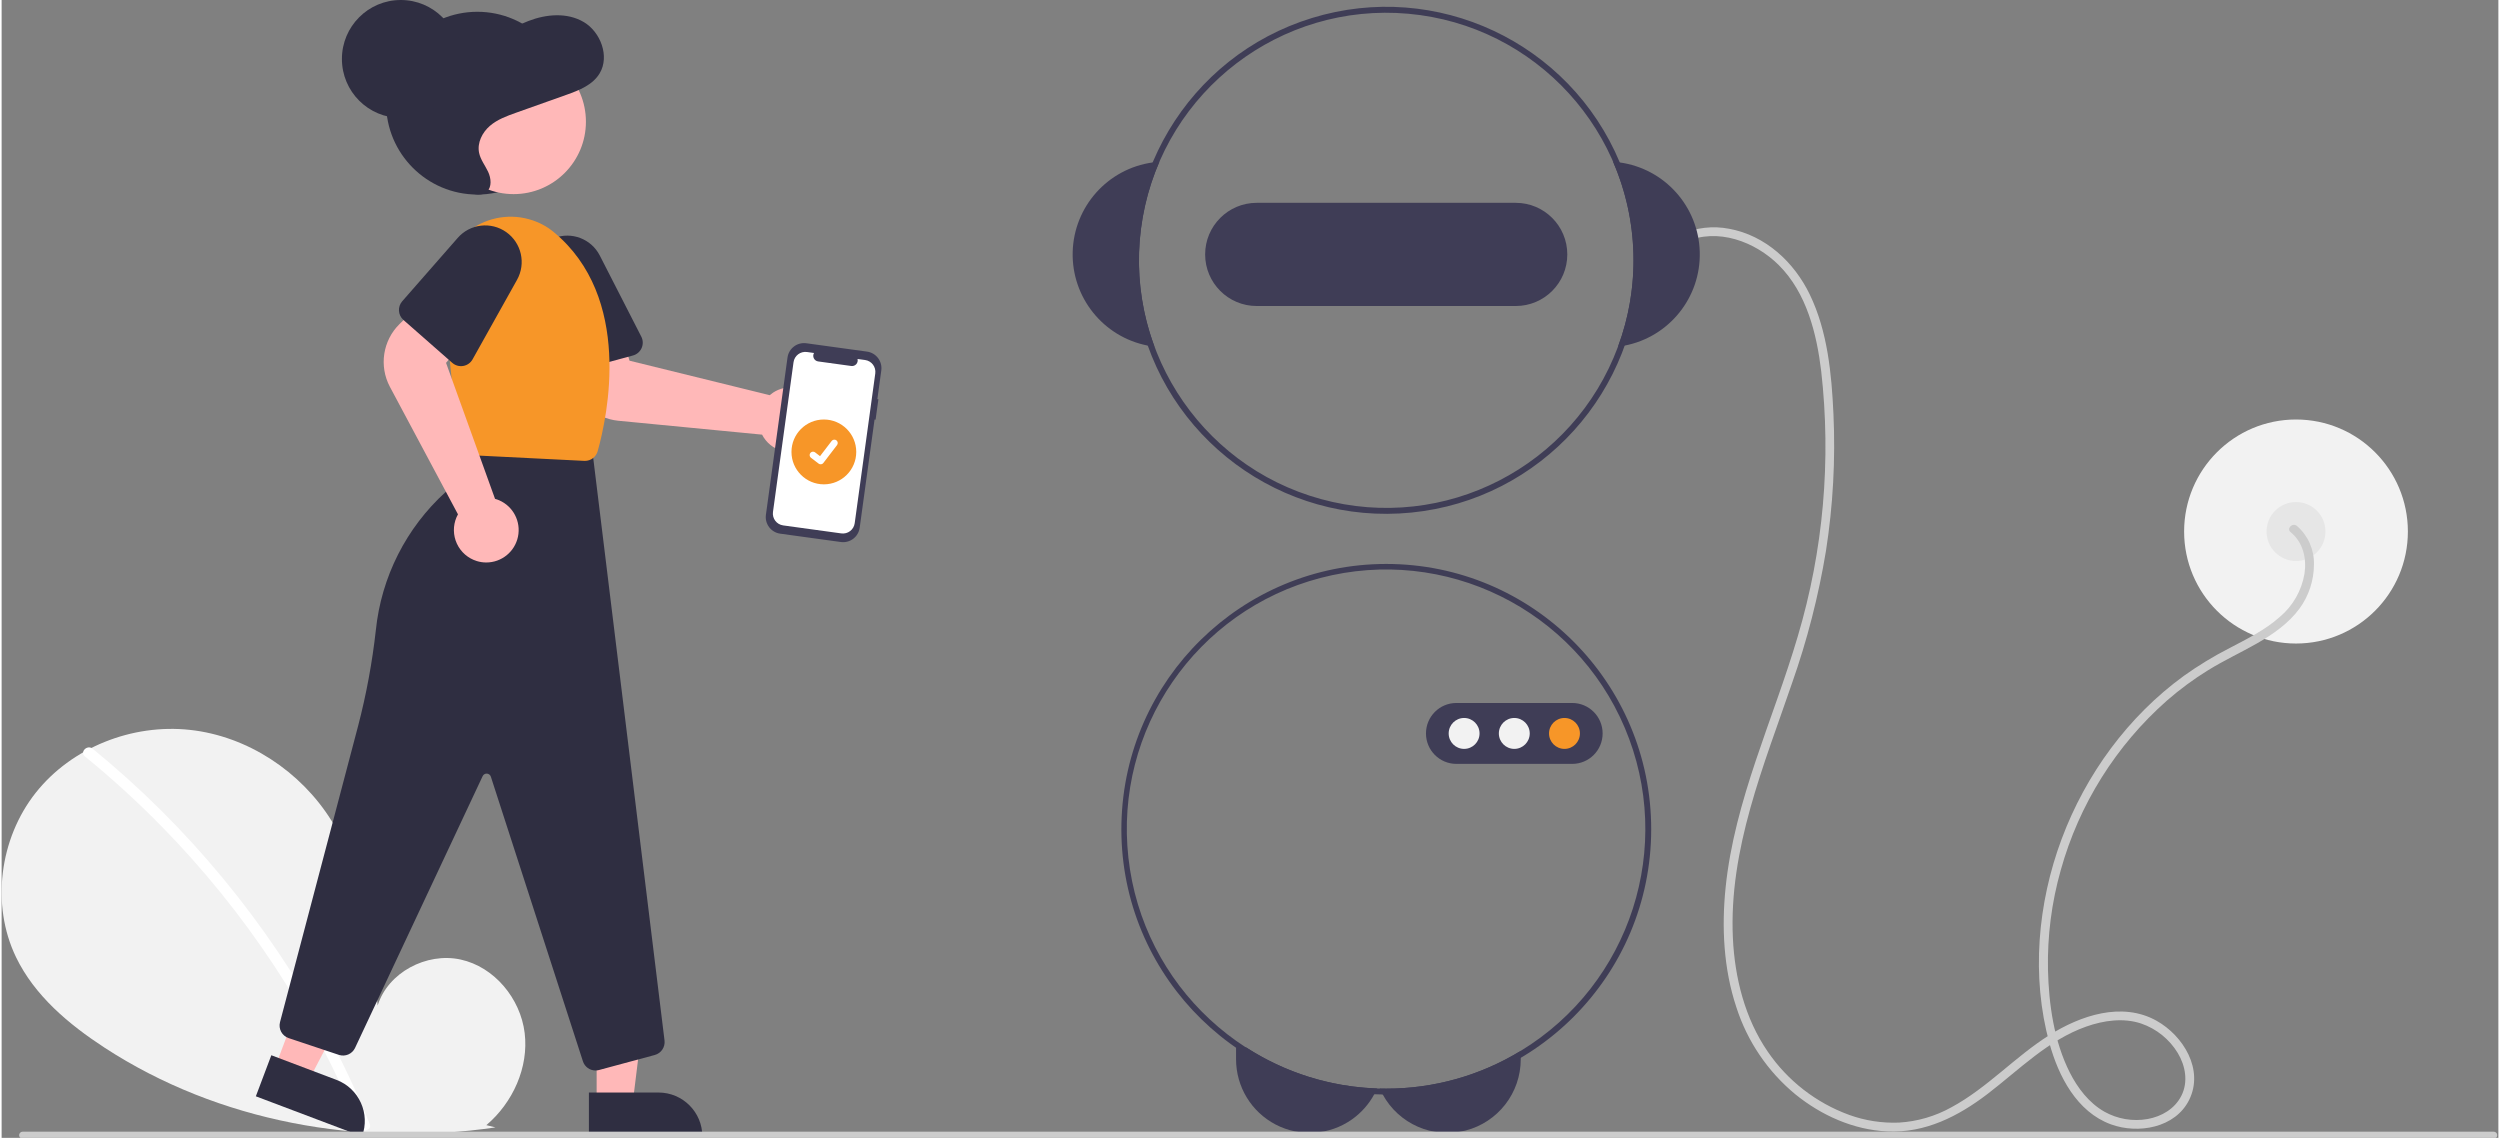 <?xml version="1.0" encoding="UTF-8"?>
<svg xmlns="http://www.w3.org/2000/svg" xmlns:xlink="http://www.w3.org/1999/xlink" width="769px" height="350px" viewBox="0 0 768 350" version="1.1">
<rect x="0" y="0" width="768" height="350" fill="#808080" stroke="none"/>
<g id="surface1">
<path style=" stroke:none;fill-rule:nonzero;fill:rgb(94.902%,94.902%,94.902%);fill-opacity:1;" d="M 740.164 163.492 C 740.164 182.523 724.758 197.949 705.75 197.949 C 686.742 197.949 671.336 182.523 671.336 163.492 C 671.336 144.465 686.742 129.039 705.75 129.039 C 724.758 129.039 740.164 144.465 740.164 163.492 Z M 740.164 163.492 "/>
<path style=" stroke:none;fill-rule:nonzero;fill:rgb(90.196%,90.196%,90.196%);fill-opacity:1;" d="M 714.809 163.492 C 714.809 168.5 710.754 172.562 705.75 172.562 C 700.75 172.562 696.695 168.5 696.695 163.492 C 696.695 158.484 700.75 154.426 705.75 154.426 C 710.754 154.426 714.809 158.484 714.809 163.492 Z M 714.809 163.492 "/>
<path style=" stroke:none;fill-rule:nonzero;fill:rgb(80%,80%,80%);fill-opacity:1;" d="M 704.098 163.688 C 707.91 166.805 709.074 171.715 708.363 176.457 C 707.492 181.656 704.797 186.375 700.762 189.77 C 696.227 193.805 690.691 196.531 685.352 199.324 C 680.445 201.832 675.73 204.699 671.246 207.898 C 654.074 220.395 641.102 238.188 633.676 258.043 C 626.266 277.863 624.273 300.359 629.906 320.902 C 632.695 331.066 638.332 342.031 648.836 345.855 C 657.207 348.906 668.637 346.941 672.898 338.305 C 677.477 329.023 671.09 318.594 662.859 313.988 C 652.191 308.016 639.449 312.379 629.855 318.422 C 619.293 325.078 610.801 334.629 599.773 340.59 C 594.812 343.359 589.285 344.973 583.613 345.312 C 578.406 345.516 573.203 344.711 568.301 342.941 C 558.125 339.23 549.363 332.422 543.25 323.473 C 536.242 313.281 533.109 300.785 532.535 288.543 C 531.258 261.152 542.062 235.531 550.734 210.129 C 555.395 196.902 558.887 183.293 561.168 169.453 C 563.336 155.547 564.109 141.453 563.473 127.391 C 562.898 114.957 561.672 101.953 556.191 90.598 C 551.371 80.613 542.562 72.438 531.426 70.379 C 526.406 69.391 521.203 69.988 516.535 72.09 C 514.949 72.816 516.328 75.16 517.906 74.438 C 527.766 69.938 539.414 74.316 546.691 81.586 C 555.195 90.074 558.316 102.605 559.703 114.172 C 562.816 141.582 560.363 169.34 552.484 195.773 C 544.926 221.48 533.035 246.117 530.293 273.051 C 529.039 285.34 529.684 298.047 533.605 309.832 C 536.973 320.328 543.285 329.637 551.789 336.641 C 559.797 343.121 569.648 347.539 580.02 348.027 C 591.664 348.582 601.871 343.387 610.902 336.473 C 620.578 329.07 629.477 319.934 641.195 315.785 C 646.539 313.891 652.621 313.008 658.105 314.832 C 662.812 316.441 666.805 319.652 669.383 323.91 C 671.766 327.875 672.645 332.832 670.473 337.094 C 668.43 341.098 664.438 343.418 660.121 344.211 C 655.547 345.02 650.832 344.219 646.785 341.941 C 642.055 339.234 638.59 334.695 636.164 329.898 C 631.328 320.332 629.703 308.945 629.457 298.328 C 629.242 287.957 630.57 277.613 633.395 267.633 C 639.02 247.445 650.375 229.324 666.082 215.469 C 670.039 212.02 674.27 208.898 678.738 206.141 C 683.609 203.133 688.809 200.73 693.777 197.895 C 698.664 195.102 703.48 191.766 706.848 187.172 C 709.715 183.234 711.266 178.488 711.273 173.617 C 711.375 169.078 709.449 164.73 706.016 161.766 C 704.672 160.668 702.738 162.578 704.098 163.688 Z M 704.098 163.688 "/>
<path style=" stroke:none;fill-rule:nonzero;fill:rgb(24.706%,23.922%,33.725%);fill-opacity:1;" d="M 382.809 322.172 C 394.844 329.961 408.766 334.328 423.086 334.812 C 422.828 335.418 422.543 336.012 422.223 336.59 C 420.559 339.672 418.203 342.324 415.34 344.344 C 408.438 349.207 399.402 349.816 391.91 345.922 C 384.414 342.027 379.711 334.277 379.711 325.828 L 379.711 322.172 Z M 382.809 322.172 "/>
<path style=" stroke:none;fill-rule:nonzero;fill:rgb(24.706%,23.922%,33.725%);fill-opacity:1;" d="M 467.281 323.242 L 467.281 325.828 C 467.285 336.176 460.277 345.211 450.258 347.766 C 440.242 350.324 429.77 345.75 424.824 336.66 C 424.492 336.07 424.191 335.461 423.926 334.84 C 424.59 334.859 425.242 334.867 425.902 334.867 C 440.5 334.883 454.82 330.859 467.281 323.242 Z M 467.281 323.242 "/>
<path style=" stroke:none;fill-rule:nonzero;fill:rgb(24.706%,23.922%,33.725%);fill-opacity:1;" d="M 497.746 49.969 C 497.07 49.871 496.379 49.809 495.691 49.762 C 503.512 67.809 504.055 88.184 497.203 106.621 C 497.895 106.543 498.57 106.434 499.25 106.305 C 512.949 103.648 522.719 91.465 522.344 77.5 C 521.973 63.535 511.566 51.891 497.746 49.969 Z M 497.746 49.969 "/>
<path style=" stroke:none;fill-rule:nonzero;fill:rgb(24.706%,23.922%,33.725%);fill-opacity:1;" d="M 356.109 49.762 C 355.422 49.809 354.734 49.871 354.055 49.969 C 340.234 51.891 329.832 63.535 329.457 77.5 C 329.086 91.465 338.855 103.648 352.551 106.305 C 353.23 106.434 353.91 106.543 354.598 106.621 C 347.746 88.184 348.289 67.809 356.109 49.762 Z M 356.109 49.762 "/>
<path style=" stroke:none;fill-rule:nonzero;fill:rgb(24.706%,23.922%,33.725%);fill-opacity:1;" d="M 497.746 49.969 C 482.289 13 441.359 -6.219 403.086 5.527 C 364.812 17.27 341.66 56.145 349.547 95.438 C 357.43 134.73 393.781 161.641 433.617 157.672 C 473.449 153.707 503.793 120.152 503.789 80.074 C 503.785 69.738 501.73 59.504 497.746 49.969 Z M 497.203 106.621 C 483.473 143.582 443.832 163.93 405.844 153.52 C 367.855 143.113 344.086 105.391 351.062 66.582 C 358.039 27.777 393.453 0.719 432.684 4.227 C 471.91 7.734 501.977 40.641 501.977 80.074 C 501.973 89.137 500.359 98.129 497.203 106.621 Z M 497.203 106.621 "/>
<path style=" stroke:none;fill-rule:nonzero;fill:rgb(24.706%,23.922%,33.725%);fill-opacity:1;" d="M 465.75 62.391 L 386.051 62.391 C 377.301 62.391 370.203 69.496 370.203 78.262 C 370.203 87.023 377.301 94.129 386.051 94.129 L 465.75 94.129 C 474.504 94.129 481.602 87.023 481.602 78.262 C 481.602 69.496 474.504 62.391 465.75 62.391 Z M 465.75 62.391 "/>
<path style=" stroke:none;fill-rule:nonzero;fill:rgb(24.706%,23.922%,33.725%);fill-opacity:1;" d="M 425.902 173.469 C 381.617 173.488 345.453 208.906 344.453 253.23 C 343.453 297.555 377.988 334.57 422.223 336.59 C 423.086 336.633 423.953 336.66 424.824 336.66 C 425.188 336.68 425.539 336.68 425.902 336.68 C 470.918 336.68 507.41 300.145 507.41 255.074 C 507.41 210.004 470.918 173.469 425.902 173.469 Z M 467.281 323.242 C 454.82 330.859 440.5 334.883 425.902 334.867 C 425.242 334.867 424.59 334.859 423.926 334.84 C 423.645 334.84 423.367 334.832 423.086 334.812 C 383.527 333.434 350.961 303.215 346.598 263.824 C 342.23 224.438 367.387 187.805 405.684 177.777 C 443.977 167.754 483.824 187.371 499.273 223.855 C 514.723 260.344 501.105 302.656 467.281 323.242 Z M 467.281 323.242 "/>
<path style=" stroke:none;fill-rule:nonzero;fill:rgb(24.706%,23.922%,33.725%);fill-opacity:1;" d="M 483.109 234.973 L 447.488 234.973 C 442.316 234.973 438.129 230.781 438.129 225.605 C 438.129 220.43 442.316 216.234 447.488 216.234 L 483.109 216.234 C 488.277 216.234 492.469 220.43 492.469 225.605 C 492.469 230.781 488.277 234.973 483.109 234.973 Z M 483.109 234.973 "/>
<path style=" stroke:none;fill-rule:nonzero;fill:rgb(94.902%,94.902%,94.902%);fill-opacity:1;" d="M 454.609 225.605 C 454.609 228.23 452.484 230.359 449.859 230.359 C 447.238 230.359 445.113 228.23 445.113 225.605 C 445.113 222.98 447.238 220.848 449.859 220.848 C 452.484 220.848 454.609 222.98 454.609 225.605 Z M 454.609 225.605 "/>
<path style=" stroke:none;fill-rule:nonzero;fill:rgb(94.902%,94.902%,94.902%);fill-opacity:1;" d="M 470.047 225.605 C 470.047 228.23 467.922 230.359 465.297 230.359 C 462.676 230.359 460.547 228.23 460.547 225.605 C 460.547 222.98 462.676 220.848 465.297 220.848 C 467.922 220.848 470.047 222.98 470.047 225.605 Z M 470.047 225.605 "/>
<path style=" stroke:none;fill-rule:nonzero;fill:rgb(96.863%,58.824%,15.686%);fill-opacity:1;" d="M 485.484 225.605 C 485.484 228.23 483.355 230.359 480.734 230.359 C 478.109 230.359 475.984 228.23 475.984 225.605 C 475.984 222.98 478.109 220.848 480.734 220.848 C 483.355 220.848 485.484 222.98 485.484 225.605 Z M 485.484 225.605 "/>
<path style=" stroke:none;fill-rule:nonzero;fill:rgb(94.902%,94.902%,94.902%);fill-opacity:1;" d="M 149.094 346.098 C 157.238 339.207 162.188 328.324 160.887 317.73 C 159.59 307.133 151.555 297.391 141.133 295.141 C 130.711 292.891 118.828 299.121 115.664 309.316 C 113.922 289.66 111.914 269.184 101.477 252.449 C 92.027 237.293 75.66 226.449 57.922 224.512 C 40.184 222.57 21.504 229.898 10.441 243.914 C -0.621 257.934 -3.328 278.312 4.418 294.406 C 10.129 306.258 20.645 315.082 31.66 322.262 C 66.812 345.16 110.418 352.898 151.906 346.785 Z M 149.094 346.098 "/>
<path style=" stroke:none;fill-rule:nonzero;fill:rgb(100%,100%,100%);fill-opacity:1;" d="M 27.984 230.305 C 42.621 242.238 56.047 255.59 68.074 270.16 C 80.098 284.715 90.688 300.402 99.688 317.004 C 104.719 326.316 109.238 335.895 113.227 345.703 C 114.039 347.695 110.801 348.566 110 346.594 C 102.934 329.305 94.195 312.75 83.91 297.172 C 73.668 281.645 61.953 267.152 48.918 253.895 C 41.547 246.398 33.766 239.312 25.617 232.672 C 23.949 231.312 26.328 228.953 27.984 230.305 Z M 27.984 230.305 "/>
<path style=" stroke:none;fill-rule:nonzero;fill:rgb(18.431%,18.039%,25.49%);fill-opacity:1;" d="M 174.41 31.734 C 174.41 47.262 161.84 59.844 146.332 59.844 C 130.828 59.844 118.258 47.262 118.258 31.734 C 118.258 16.211 130.828 3.625 146.332 3.625 C 161.84 3.625 174.41 16.211 174.41 31.734 Z M 174.41 31.734 "/>
<path style=" stroke:none;fill-rule:nonzero;fill:rgb(100%,72.157%,72.157%);fill-opacity:1;" d="M 251.043 134.66 C 250.504 135.469 249.848 136.195 249.098 136.812 C 246.906 138.621 244.051 139.406 241.242 138.973 C 238.438 138.543 235.949 136.93 234.402 134.547 C 234.223 134.273 234.062 133.988 233.914 133.695 L 189.672 129.422 C 182.504 128.703 176.656 123.359 175.285 116.277 L 172.773 103.023 L 190.039 100.332 L 193.137 110.949 L 236.273 121.559 C 236.605 121.266 236.961 120.996 237.332 120.75 C 241.301 118.172 246.527 118.742 249.852 122.113 C 253.172 125.48 253.668 130.723 251.043 134.66 Z M 251.043 134.66 "/>
<path style=" stroke:none;fill-rule:nonzero;fill:rgb(18.431%,18.039%,25.49%);fill-opacity:1;" d="M 194.199 109.348 L 174.91 114.562 C 172.738 115.148 170.504 113.863 169.914 111.688 L 163.16 86.652 C 161.66 81.098 164.594 75.305 169.953 73.234 C 175.312 71.16 181.371 73.473 183.992 78.594 L 196.762 103.547 C 197.324 104.645 197.359 105.934 196.863 107.059 C 196.363 108.184 195.387 109.027 194.199 109.348 Z M 194.199 109.348 "/>
<path style=" stroke:none;fill-rule:nonzero;fill:rgb(100%,72.157%,72.157%);fill-opacity:1;" d="M 183.027 339.238 L 194.129 339.238 L 199.41 296.363 L 183.023 296.363 Z M 183.027 339.238 "/>
<path style=" stroke:none;fill-rule:nonzero;fill:rgb(18.431%,18.039%,25.49%);fill-opacity:1;" d="M 215.543 349.562 L 180.648 349.562 L 180.648 336.062 L 202.059 336.062 C 209.508 336.062 215.543 342.105 215.543 349.562 Z M 215.543 349.562 "/>
<path style=" stroke:none;fill-rule:nonzero;fill:rgb(100%,72.157%,72.157%);fill-opacity:1;" d="M 84.066 328.406 L 94.453 332.332 L 114.523 294.09 L 99.191 288.293 Z M 84.066 328.406 "/>
<path style=" stroke:none;fill-rule:nonzero;fill:rgb(18.431%,18.039%,25.49%);fill-opacity:1;" d="M 110.844 349.562 L 78.199 337.223 L 82.961 324.594 L 102.992 332.168 C 109.961 334.801 113.473 342.59 110.844 349.562 Z M 110.844 349.562 "/>
<path style=" stroke:none;fill-rule:nonzero;fill:rgb(18.431%,18.039%,25.49%);fill-opacity:1;" d="M 182.676 329.281 C 180.91 329.277 179.348 328.141 178.805 326.457 L 150.484 238.898 C 150.312 238.367 149.836 237.996 149.277 237.961 C 148.723 237.926 148.199 238.234 147.961 238.738 L 108.715 322.34 C 107.836 324.211 105.699 325.129 103.738 324.477 L 88.281 319.316 C 86.246 318.633 85.086 316.484 85.633 314.406 L 109.672 223.234 C 112.188 213.578 114.004 203.75 115.109 193.832 C 116.793 177.5 124.441 162.363 136.586 151.328 C 141.891 146.465 145.336 139.902 146.34 132.773 L 146.402 132.316 L 181.609 137.883 L 203.91 320.07 C 204.148 322.086 202.879 323.973 200.926 324.508 L 183.738 329.141 C 183.395 329.234 183.035 329.281 182.676 329.281 Z M 182.676 329.281 "/>
<path style=" stroke:none;fill-rule:nonzero;fill:rgb(100%,72.157%,72.157%);fill-opacity:1;" d="M 179.73 37.441 C 179.73 49.738 169.773 59.711 157.488 59.711 C 145.203 59.711 135.242 49.738 135.242 37.441 C 135.242 25.141 145.203 15.172 157.488 15.172 C 169.773 15.172 179.73 25.141 179.73 37.441 Z M 179.73 37.441 "/>
<path style=" stroke:none;fill-rule:nonzero;fill:rgb(96.863%,58.824%,15.686%);fill-opacity:1;" d="M 179.422 141.766 C 179.352 141.766 179.281 141.766 179.211 141.762 L 144.312 140.016 C 142.297 139.922 140.656 138.363 140.461 136.355 L 135.691 89.816 C 134.984 82.895 137.742 76.07 143.059 71.594 C 148.375 67.117 155.562 65.562 162.25 67.445 C 164.98 68.195 167.523 69.504 169.719 71.293 C 194.27 91.477 186.352 128.051 183.344 138.781 C 182.855 140.547 181.25 141.77 179.422 141.766 Z M 179.422 141.766 "/>
<path style=" stroke:none;fill-rule:nonzero;fill:rgb(100%,72.157%,72.157%);fill-opacity:1;" d="M 149.059 173.02 C 148.086 173.02 147.121 172.875 146.191 172.59 C 143.477 171.762 141.238 169.816 140.043 167.238 C 138.848 164.66 138.809 161.691 139.934 159.082 C 140.066 158.785 140.211 158.492 140.371 158.207 L 119.418 118.961 C 116.047 112.586 117.25 104.75 122.383 99.688 L 132.012 90.25 L 143.812 103.152 L 136.703 111.617 L 151.773 153.449 C 152.203 153.562 152.625 153.711 153.031 153.883 C 157.371 155.762 159.797 160.438 158.832 165.074 C 157.871 169.707 153.789 173.027 149.059 173.02 Z M 149.059 173.02 "/>
<path style=" stroke:none;fill-rule:nonzero;fill:rgb(18.431%,18.039%,25.49%);fill-opacity:1;" d="M 138.621 111.613 L 123.602 98.426 C 121.91 96.938 121.742 94.363 123.223 92.668 L 140.301 73.168 C 144.09 68.844 150.531 68.078 155.223 71.398 C 159.918 74.719 161.348 81.051 158.543 86.07 L 144.863 110.539 C 144.266 111.613 143.211 112.359 142 112.566 C 140.789 112.777 139.547 112.426 138.621 111.613 Z M 138.621 111.613 "/>
<path style=" stroke:none;fill-rule:nonzero;fill:rgb(18.431%,18.039%,25.49%);fill-opacity:1;" d="M 143.172 59.074 C 145.203 59.793 147.691 60.43 149.289 58.934 C 150.848 57.477 150.562 54.809 149.645 52.844 C 148.727 50.879 147.301 49.129 146.863 46.988 C 146.238 43.922 147.855 40.738 150.168 38.738 C 152.477 36.742 155.387 35.691 158.223 34.68 L 173.797 29.141 C 177.648 27.766 181.805 26.156 183.961 22.547 C 187.082 17.324 184.227 9.855 179.109 6.809 C 173.988 3.762 167.523 4.328 162 6.473 C 158.945 7.656 156.039 9.289 152.879 10.125 C 146.645 11.77 139.555 10.293 134.078 13.812 C 129.309 16.879 127.094 23.129 127.258 28.977 C 127.418 34.828 129.566 40.398 131.836 45.746 C 133.188 48.93 134.629 52.148 136.914 54.68 C 139.203 57.211 142.504 58.98 145.805 58.516 Z M 143.172 59.074 "/>
<path style=" stroke:none;fill-rule:nonzero;fill:rgb(18.431%,18.039%,25.49%);fill-opacity:1;" d="M 140.898 18.133 C 140.898 28.148 132.789 36.27 122.785 36.27 C 112.781 36.27 104.672 28.148 104.672 18.133 C 104.672 8.121 112.781 0 122.785 0 C 132.789 0 140.898 8.121 140.898 18.133 Z M 140.898 18.133 "/>
<path style=" stroke:none;fill-rule:nonzero;fill:rgb(24.706%,23.922%,33.725%);fill-opacity:1;" d="M 269.695 122.816 L 269.375 122.773 L 270.586 113.957 C 270.973 111.141 269.004 108.539 266.188 108.152 L 247.531 105.586 C 244.719 105.199 242.121 107.168 241.734 109.988 L 235.094 158.352 C 234.707 161.172 236.676 163.77 239.488 164.156 L 258.145 166.723 C 260.961 167.113 263.555 165.141 263.941 162.324 L 268.512 129.047 L 268.832 129.094 Z M 269.695 122.816 "/>
<path style=" stroke:none;fill-rule:nonzero;fill:rgb(100%,100%,100%);fill-opacity:1;" d="M 265.602 110.738 L 263.277 110.422 C 263.422 110.984 263.277 111.578 262.891 112.012 C 262.504 112.445 261.93 112.66 261.355 112.578 L 251.16 111.176 C 250.586 111.098 250.09 110.738 249.836 110.215 C 249.578 109.695 249.602 109.082 249.891 108.578 L 247.723 108.277 C 245.715 108.004 243.867 109.406 243.59 111.414 L 237.266 157.48 C 236.992 159.488 238.395 161.34 240.398 161.613 L 258.277 164.074 C 260.285 164.352 262.133 162.949 262.406 160.941 L 268.734 114.875 C 269.008 112.867 267.605 111.016 265.602 110.738 Z M 265.602 110.738 "/>
<path style=" stroke:none;fill-rule:nonzero;fill:rgb(96.863%,58.824%,15.686%);fill-opacity:1;" d="M 262.883 139.012 C 262.883 144.52 258.422 148.984 252.922 148.984 C 247.418 148.984 242.957 144.52 242.957 139.012 C 242.957 133.504 247.418 129.039 252.922 129.039 C 258.422 129.039 262.883 133.504 262.883 139.012 Z M 262.883 139.012 "/>
<path style=" stroke:none;fill-rule:nonzero;fill:rgb(100%,100%,100%);fill-opacity:1;" d="M 251.934 142.816 C 251.707 142.816 251.492 142.746 251.312 142.609 L 251.301 142.602 L 248.957 140.809 C 248.664 140.582 248.508 140.215 248.559 139.844 C 248.605 139.473 248.848 139.156 249.191 139.016 C 249.535 138.871 249.93 138.926 250.223 139.152 L 251.742 140.316 L 255.324 135.637 C 255.672 135.184 256.328 135.098 256.781 135.445 L 256.762 135.477 L 256.781 135.445 C 257.238 135.797 257.324 136.449 256.977 136.906 L 252.762 142.41 C 252.562 142.668 252.258 142.816 251.934 142.816 Z M 251.934 142.816 "/>
<path style=" stroke:none;fill-rule:nonzero;fill:rgb(80%,80%,80%);fill-opacity:1;" d="M 766.578 350.262 L 6.461 350.262 C 5.867 350.258 5.387 349.777 5.387 349.18 C 5.387 348.586 5.867 348.105 6.461 348.102 L 766.578 348.102 C 767.172 348.102 767.656 348.586 767.656 349.18 C 767.656 349.777 767.172 350.262 766.578 350.262 Z M 766.578 350.262 "/>
</g>
</svg>

